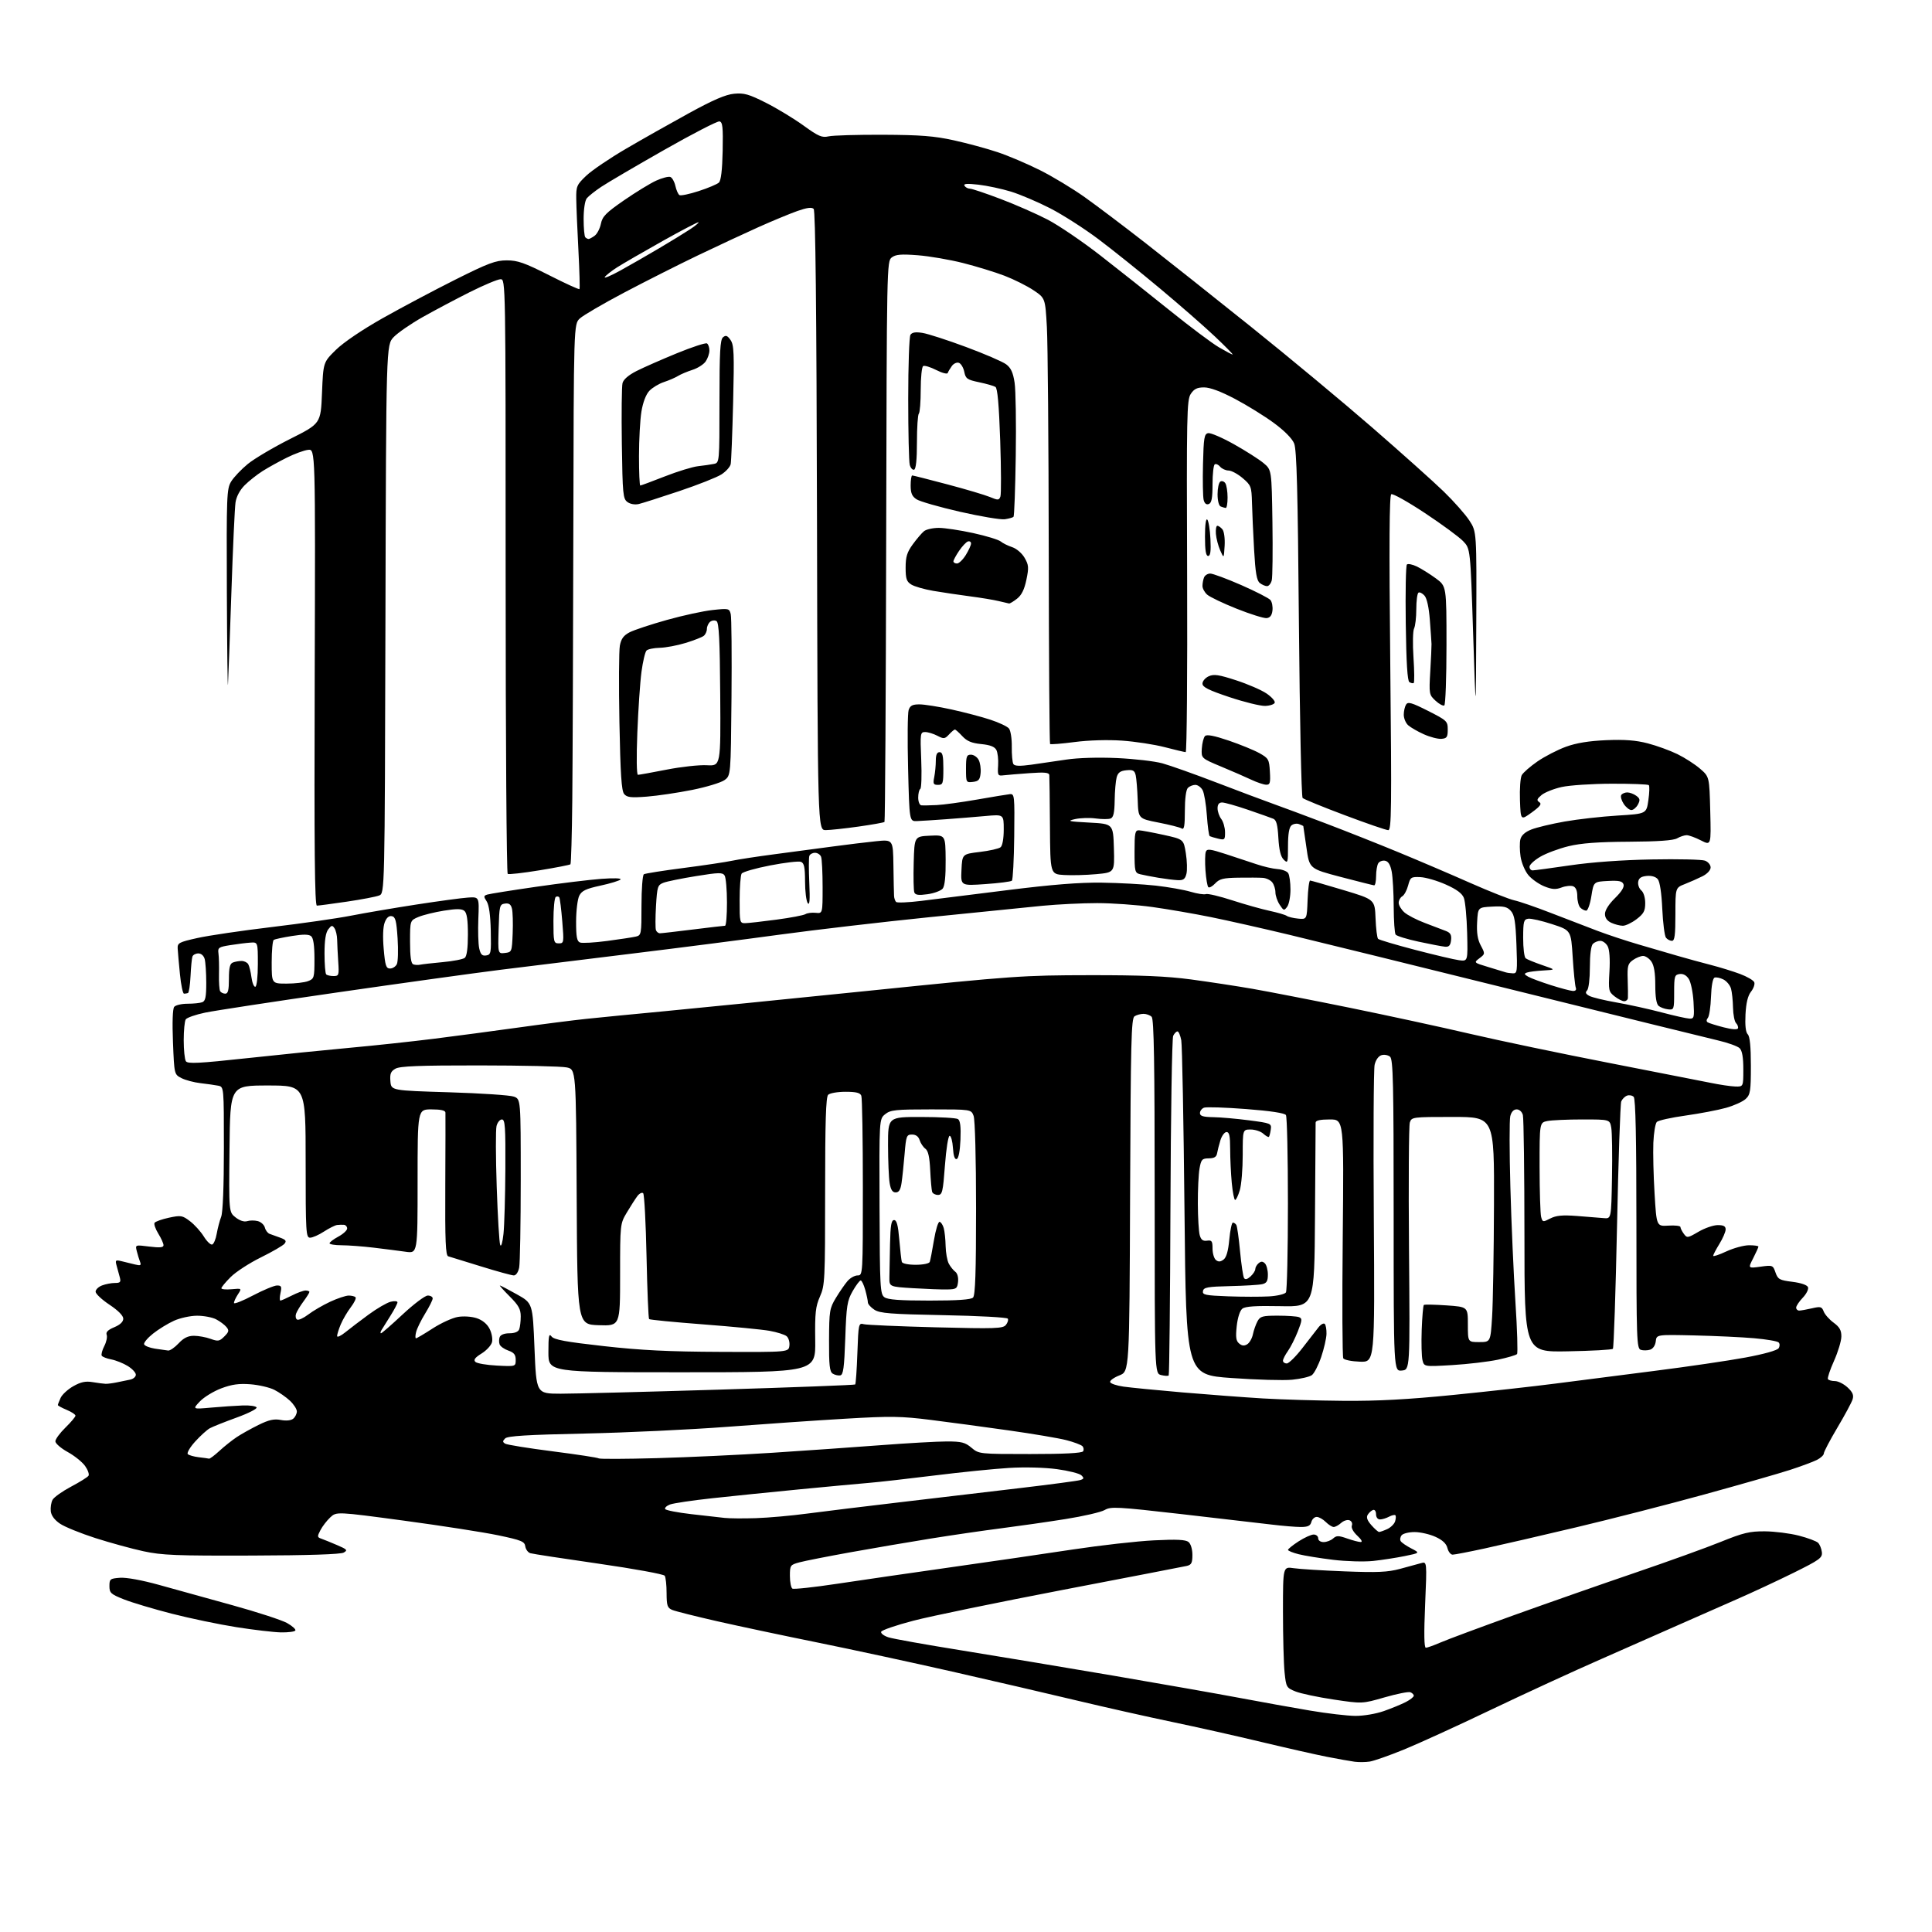 <?xml version="1.0" encoding="UTF-8" standalone="no"?>
<svg 
  version="1.1" 
  xmlns="http://www.w3.org/2000/svg" 
  xmlns:xlink="http://www.w3.org/1999/xlink" 
  xmlns:svg="http://www.w3.org/2000/svg"
  xmlns:rdf="http://www.w3.org/1999/02/22-rdf-syntax-ns#"
  xmlns:cc="http://creativecommons.org/ns#"
  xmlns:dc="http://purl.org/dc/elements/1.1/"
  viewBox="0 0 768 768"
  width="768"
  height="768"
>
<style>svg {background-color: white; }</style>"
<path stroke="none" fill="black" fill-rule="evenodd" d="M544.50,700.25C542.85,700.51 540.15,700.54 538.50,700.32C536.85,700.10 531.90,699.22 527.50,698.36C523.10,697.50 511.40,694.85 501.50,692.48C491.60,690.10 475.62,686.52 466.00,684.51C456.38,682.51 439.27,678.66 428.00,675.97C416.73,673.27 394.45,668.11 378.50,664.48C362.55,660.86 338.54,655.68 325.14,652.96C311.74,650.25 293.74,646.43 285.14,644.48C276.54,642.52 268.49,640.50 267.25,639.98C265.29,639.16 265.00,638.30 264.98,633.27C264.98,630.10 264.64,626.99 264.23,626.38C263.83,625.76 252.03,623.61 238.00,621.59C223.97,619.58 211.74,617.70 210.81,617.42C209.89,617.14 208.99,615.91 208.81,614.70C208.54,612.76 207.25,612.24 198.00,610.30C192.22,609.09 175.41,606.48 160.63,604.49C133.75,600.88 133.75,600.88 131.28,603.19C129.92,604.46 128.16,606.75 127.37,608.27C126.06,610.78 126.10,611.09 127.72,611.65C128.70,611.99 131.53,613.14 134.00,614.20C138.00,615.91 138.29,616.24 136.62,617.18C135.41,617.87 122.46,618.29 100.12,618.36C70.00,618.46 64.39,618.24 57.00,616.64C52.33,615.63 43.73,613.27 37.89,611.40C32.06,609.52 25.76,606.97 23.89,605.71C21.71,604.25 20.39,602.48 20.19,600.77C20.02,599.30 20.33,597.25 20.88,596.22C21.44,595.18 24.73,592.84 28.19,591.00C31.66,589.17 34.81,587.20 35.18,586.64C35.55,586.07 34.94,584.32 33.82,582.74C32.69,581.16 29.58,578.66 26.90,577.19C24.22,575.71 22.02,573.80 22.01,572.95C22.01,572.10 23.80,569.65 26.00,567.50C28.20,565.35 30.00,563.21 30.00,562.75C30.00,562.28 28.42,561.24 26.50,560.44C24.57,559.63 23.00,558.78 23.00,558.53C23.00,558.29 23.50,557.00 24.10,555.67C24.71,554.34 26.99,552.25 29.17,551.02C32.17,549.34 34.03,548.95 36.82,549.42C38.84,549.76 41.17,550.06 42.00,550.09C42.83,550.11 44.85,549.85 46.50,549.50C48.15,549.16 50.51,548.67 51.75,548.42C52.99,548.17 54.00,547.29 54.00,546.47C54.00,545.64 52.54,544.08 50.75,542.99C48.96,541.90 46.03,540.73 44.24,540.39C42.45,540.05 40.74,539.39 40.45,538.92C40.16,538.44 40.61,536.72 41.45,535.09C42.30,533.46 42.72,531.45 42.41,530.61C42.00,529.56 42.91,528.64 45.41,527.60C47.75,526.62 49.00,525.44 49.00,524.19C49.00,522.99 46.97,520.94 43.50,518.63C40.48,516.62 38.00,514.30 38.00,513.47C38.00,512.63 39.15,511.51 40.57,510.98C41.98,510.44 44.27,510.00 45.67,510.00C47.82,510.00 48.12,509.65 47.62,507.75C47.29,506.51 46.72,504.42 46.35,503.10C45.75,500.92 45.92,500.76 48.35,501.35C49.81,501.71 52.20,502.29 53.66,502.65C55.91,503.19 56.22,503.02 55.66,501.55C55.29,500.60 54.71,498.69 54.37,497.32C53.74,494.82 53.74,494.82 59.37,495.53C63.58,496.05 65.00,495.92 65.00,494.98C65.00,494.30 64.07,492.23 62.93,490.39C61.79,488.54 61.12,486.61 61.44,486.10C61.76,485.58 64.32,484.67 67.14,484.06C71.93,483.04 72.48,483.13 75.54,485.46C77.34,486.83 79.80,489.56 81.02,491.53C82.23,493.49 83.73,494.92 84.35,494.72C84.97,494.51 85.78,492.58 86.15,490.42C86.53,488.26 87.32,485.23 87.92,483.68C88.59,481.94 89.00,471.58 89.00,456.45C89.00,432.04 89.00,432.04 86.75,431.58C85.51,431.33 82.35,430.88 79.73,430.58C77.11,430.28 73.68,429.37 72.12,428.56C69.27,427.09 69.27,427.09 68.76,414.30C68.44,406.45 68.63,401.02 69.24,400.25C69.79,399.56 72.18,399.00 74.54,399.00C76.90,399.00 79.55,398.73 80.42,398.39C81.66,397.92 82.00,396.24 81.99,390.64C81.98,386.71 81.70,382.49 81.37,381.25C81.01,379.91 79.99,379.00 78.85,379.00C77.80,379.00 76.74,379.56 76.49,380.25C76.25,380.94 75.91,384.43 75.74,388.00C75.57,391.57 75.11,394.61 74.71,394.75C74.32,394.89 73.62,395.00 73.15,395.00C72.68,395.00 71.95,391.51 71.53,387.25C71.11,382.99 70.70,378.41 70.63,377.08C70.51,374.84 71.12,374.52 78.50,372.87C82.90,371.89 96.17,369.93 108.00,368.52C119.82,367.11 134.00,365.08 139.50,364.00C145.00,362.92 156.70,360.93 165.50,359.57C174.30,358.21 183.53,356.96 186.00,356.80C190.50,356.50 190.50,356.50 190.15,365.17C189.96,369.93 190.11,375.25 190.49,376.97C191.03,379.41 191.65,380.05 193.24,379.81C195.17,379.52 195.28,378.90 195.09,370.00C194.95,363.79 194.39,359.74 193.46,358.31C192.19,356.37 192.23,356.06 193.77,355.59C194.72,355.30 203.38,353.92 213.00,352.53C222.62,351.13 234.32,349.71 239.00,349.36C243.94,348.99 247.15,349.09 246.67,349.61C246.22,350.10 242.62,351.20 238.68,352.05C232.91,353.30 231.27,354.08 230.27,356.05C229.59,357.40 229.02,362.00 229.01,366.28C229.00,372.43 229.33,374.19 230.57,374.66C231.43,374.99 236.27,374.72 241.32,374.05C246.37,373.38 251.51,372.60 252.75,372.31C254.93,371.80 255.00,371.40 255.00,359.95C255.00,353.44 255.43,347.85 255.95,347.53C256.47,347.21 263.56,346.09 271.70,345.04C279.84,343.99 288.52,342.69 291.00,342.16C293.48,341.63 301.12,340.46 308.00,339.56C314.88,338.66 325.23,337.28 331.00,336.50C336.77,335.72 344.54,334.78 348.25,334.40C355.00,333.72 355.00,333.72 355.15,344.11C355.23,349.83 355.34,355.25 355.40,356.16C355.45,357.07 355.82,358.14 356.21,358.54C356.61,358.94 361.11,358.75 366.21,358.12C371.32,357.49 386.75,355.57 400.50,353.84C418.22,351.62 429.13,350.75 437.97,350.87C444.82,350.96 454.50,351.49 459.47,352.05C464.44,352.61 470.65,353.71 473.28,354.49C475.91,355.27 478.65,355.69 479.36,355.42C480.07,355.14 484.77,356.25 489.79,357.88C494.81,359.51 501.53,361.40 504.71,362.08C507.90,362.77 510.95,363.66 511.50,364.07C512.05,364.48 514.08,364.97 516.00,365.16C519.50,365.50 519.50,365.50 519.79,357.75C519.95,353.49 520.40,350.01 520.79,350.03C521.18,350.04 527.12,351.75 534.00,353.81C546.50,357.56 546.50,357.56 546.80,365.03C546.96,369.14 547.42,372.82 547.81,373.21C548.21,373.61 554.82,375.57 562.51,377.58C570.21,379.59 578.08,381.45 580.00,381.70C583.50,382.16 583.50,382.16 583.21,370.83C583.05,364.60 582.46,358.34 581.91,356.93C581.21,355.14 579.04,353.53 574.70,351.60C571.29,350.08 566.74,348.76 564.59,348.67C560.91,348.51 560.62,348.71 559.75,352.00C559.24,353.93 558.19,355.86 557.41,356.30C556.64,356.74 556.00,357.90 556.00,358.88C556.00,359.85 557.01,361.56 558.25,362.67C559.49,363.78 563.20,365.70 566.50,366.93C569.80,368.17 573.54,369.59 574.82,370.10C576.59,370.80 577.06,371.66 576.82,373.76C576.58,375.80 575.99,376.46 574.50,376.34C573.40,376.25 568.67,375.36 564.00,374.35C559.33,373.35 555.18,372.07 554.78,371.51C554.38,370.96 554.04,366.00 554.02,360.50C554.00,355.00 553.64,348.70 553.23,346.51C552.71,343.78 551.88,342.41 550.60,342.16C549.58,341.96 548.36,342.41 547.89,343.15C547.42,343.89 547.02,346.19 547.02,348.25C547.01,350.31 546.66,351.97 546.25,351.94C545.84,351.91 539.88,350.41 533.00,348.61C520.50,345.33 520.50,345.33 519.33,336.92C518.68,332.29 518.12,328.44 518.08,328.36C518.03,328.28 517.27,327.93 516.37,327.59C515.48,327.25 514.13,327.48 513.37,328.11C512.45,328.88 512.00,331.54 512.00,336.34C512.00,343.04 511.91,343.33 510.28,341.71C509.09,340.52 508.45,337.88 508.17,333.06C507.88,327.83 507.38,325.97 506.14,325.46C505.24,325.09 500.70,323.48 496.06,321.89C491.42,320.30 486.81,319.00 485.81,319.00C484.59,319.00 484.00,319.75 484.00,321.31C484.00,322.58 484.66,324.49 485.47,325.56C486.28,326.63 486.95,328.97 486.97,330.77C487.00,333.83 486.83,334.00 484.25,333.38C482.74,333.02 481.23,332.57 480.89,332.39C480.56,332.21 480.05,328.50 479.75,324.16C479.45,319.81 478.69,315.30 478.07,314.13C477.44,312.96 476.14,312.00 475.16,312.00C474.19,312.00 472.86,312.54 472.20,313.20C471.47,313.93 471.00,317.48 471.00,322.26C471.00,328.30 470.71,329.94 469.75,329.33C469.06,328.89 464.90,327.84 460.50,326.98C452.50,325.41 452.50,325.41 452.25,317.96C452.11,313.86 451.75,309.46 451.46,308.19C451.02,306.28 450.38,305.93 447.75,306.19C445.35,306.42 444.41,307.11 443.89,309.00C443.51,310.38 443.15,314.49 443.10,318.14C443.03,323.10 442.61,324.93 441.48,325.37C440.64,325.69 437.97,325.68 435.55,325.35C433.13,325.02 429.43,325.14 427.33,325.61C423.99,326.37 424.72,326.55 433.00,326.99C442.50,327.50 442.50,327.50 442.79,337.16C443.07,346.82 443.07,346.82 435.79,347.49C431.78,347.86 426.02,348.01 423.00,347.83C417.50,347.50 417.50,347.50 417.37,328.50C417.30,318.05 417.19,308.89 417.12,308.14C417.03,307.08 415.34,306.91 409.25,307.34C404.99,307.64 400.38,308.03 399.00,308.19C396.64,308.48 396.52,308.26 396.77,304.22C396.92,301.87 396.60,299.12 396.06,298.10C395.36,296.81 393.56,296.12 390.04,295.78C386.26,295.41 384.39,294.63 382.55,292.65C381.20,291.19 379.87,290.00 379.59,290.00C379.31,290.00 378.25,290.88 377.25,291.96C375.57,293.76 375.18,293.81 372.59,292.46C371.04,291.66 368.87,291.00 367.76,291.00C365.83,291.00 365.76,291.49 366.20,302.05C366.45,308.12 366.28,313.33 365.83,313.61C365.37,313.89 365.00,315.44 365.00,317.06C365.00,318.68 365.56,320.06 366.25,320.13C366.94,320.20 369.67,320.16 372.32,320.03C374.97,319.91 382.17,318.92 388.32,317.85C394.47,316.77 400.37,315.80 401.43,315.69C403.28,315.51 403.35,316.24 403.17,332.46C403.06,341.80 402.64,349.73 402.24,350.09C401.83,350.46 397.09,351.07 391.70,351.44C381.90,352.13 381.90,352.13 382.20,345.81C382.50,339.50 382.50,339.50 389.50,338.66C393.35,338.20 397.06,337.36 397.75,336.79C398.50,336.17 399.00,333.33 399.00,329.74C399.00,323.72 399.00,323.72 391.75,324.38C387.76,324.74 380.68,325.32 376.00,325.66C371.32,326.00 366.15,326.33 364.50,326.39C361.50,326.50 361.50,326.50 360.98,305.50C360.69,293.95 360.79,283.49 361.20,282.25C361.79,280.48 362.71,280.00 365.49,280.00C367.43,280.00 373.18,280.91 378.26,282.03C383.34,283.15 390.28,284.97 393.67,286.09C397.07,287.20 400.40,288.77 401.07,289.58C401.74,290.39 402.25,293.63 402.20,296.81C402.16,299.98 402.44,303.09 402.83,303.72C403.33,304.54 405.37,304.61 410.02,303.97C413.58,303.48 419.88,302.56 424.00,301.93C428.46,301.25 436.57,301.01 444.00,301.34C450.88,301.65 459.01,302.59 462.08,303.44C465.15,304.28 474.82,307.72 483.58,311.08C492.34,314.44 502.43,318.23 506.00,319.50C509.57,320.77 519.02,324.29 527.00,327.32C534.98,330.35 548.02,335.52 556.00,338.82C563.98,342.11 576.80,347.59 584.50,351.00C592.20,354.40 600.08,357.51 602.00,357.91C603.92,358.31 610.45,360.56 616.50,362.91C622.55,365.26 630.88,368.46 635.00,370.02C639.12,371.58 646.55,374.04 651.50,375.48C656.45,376.93 663.42,378.96 667.00,380.00C670.58,381.04 676.42,382.64 680.00,383.56C683.58,384.48 688.82,386.09 691.66,387.15C694.49,388.21 697.06,389.70 697.35,390.47C697.65,391.24 697.06,392.93 696.05,394.21C694.79,395.81 694.10,398.67 693.86,403.24C693.64,407.64 693.94,410.34 694.76,411.16C695.60,412.00 696.00,416.03 696.00,423.66C696.00,433.76 695.79,435.12 693.93,436.85C692.80,437.91 689.28,439.50 686.13,440.38C682.97,441.27 675.73,442.65 670.04,443.45C664.36,444.24 659.21,445.39 658.62,445.98C658.02,446.58 657.40,450.31 657.23,454.28C657.07,458.25 657.28,467.35 657.72,474.50C658.50,487.50 658.50,487.50 663.25,487.20C665.86,487.03 668.00,487.29 668.00,487.76C668.00,488.23 668.60,489.44 669.34,490.45C670.62,492.20 670.87,492.16 675.18,489.64C677.65,488.19 681.10,487.00 682.84,487.00C685.19,487.00 685.99,487.45 685.97,488.75C685.95,489.71 684.83,492.30 683.47,494.50C682.12,496.70 681.01,498.82 681.01,499.20C681.00,499.59 683.36,498.81 686.25,497.46C689.14,496.12 693.19,495.02 695.25,495.01C697.31,495.00 699.00,495.24 699.00,495.54C699.00,495.84 698.07,497.91 696.93,500.14C694.85,504.21 694.85,504.21 699.80,503.53C704.64,502.86 704.78,502.92 705.79,505.84C706.74,508.55 707.37,508.90 712.50,509.54C715.97,509.98 718.37,510.81 718.71,511.68C719.01,512.47 718.08,514.35 716.63,515.86C715.18,517.37 714.00,519.15 714.00,519.80C714.00,520.46 714.56,520.99 715.25,520.98C715.94,520.96 718.21,520.55 720.31,520.07C723.71,519.28 724.21,519.41 724.95,521.34C725.41,522.53 727.18,524.53 728.89,525.78C731.27,527.53 731.99,528.81 731.97,531.28C731.96,533.05 730.64,537.41 729.05,540.97C727.45,544.53 726.37,547.79 726.63,548.22C726.90,548.65 728.15,549.00 729.41,549.00C730.68,549.00 732.93,550.13 734.42,551.51C736.46,553.41 736.96,554.57 736.44,556.26C736.06,557.49 733.33,562.57 730.37,567.54C727.42,572.52 725.00,577.12 725.00,577.77C725.00,578.42 723.76,579.57 722.25,580.34C720.74,581.10 715.90,582.90 711.50,584.33C707.10,585.76 691.83,590.13 677.57,594.05C663.32,597.97 640.37,603.86 626.57,607.13C612.78,610.40 596.40,614.19 590.17,615.54C583.94,616.89 578.21,618.00 577.44,618.00C576.67,618.00 575.74,616.83 575.38,615.39C574.93,613.60 573.43,612.19 570.61,610.91C568.35,609.88 564.64,609.03 562.37,609.02C560.10,609.01 557.77,609.58 557.18,610.28C556.59,610.99 556.43,612.05 556.81,612.64C557.19,613.24 559.08,614.53 561.00,615.52C564.50,617.32 564.50,617.32 558.42,618.56C555.08,619.24 549.43,620.12 545.86,620.50C542.27,620.88 535.16,620.68 529.94,620.05C524.75,619.42 518.59,618.42 516.25,617.83C513.91,617.24 512.00,616.47 512.00,616.10C512.00,615.74 513.89,614.22 516.20,612.72C518.51,611.23 521.21,610.00 522.20,610.00C523.19,610.00 524.00,610.67 524.00,611.50C524.00,612.37 524.91,613.00 526.17,613.00C527.37,613.00 529.05,612.36 529.92,611.58C531.28,610.37 532.06,610.37 535.50,611.57C537.70,612.34 540.13,612.98 540.90,612.98C541.73,612.99 541.19,611.98 539.55,610.46C537.94,608.96 537.05,607.31 537.39,606.42C537.71,605.58 537.30,604.67 536.45,604.34C535.61,604.02 534.12,604.49 533.13,605.38C532.15,606.27 530.82,607.00 530.17,607.00C529.53,607.00 528.10,606.10 527.00,605.00C525.90,603.90 524.28,603.00 523.41,603.00C522.53,603.00 521.58,603.90 521.29,605.00C520.88,606.55 519.93,607.00 517.04,607.00C514.99,607.00 509.76,606.56 505.41,606.03C501.06,605.50 484.96,603.63 469.64,601.88C444.07,598.96 441.56,598.83 439.14,600.25C437.69,601.10 430.65,602.73 423.50,603.86C416.35,605.00 404.88,606.64 398.00,607.52C391.12,608.40 378.52,610.23 370.00,611.60C361.48,612.97 347.12,615.42 338.09,617.05C329.07,618.68 319.96,620.47 317.84,621.04C314.12,622.04 314.00,622.22 314.00,626.48C314.00,628.90 314.45,631.16 314.99,631.50C315.54,631.83 323.53,630.97 332.74,629.58C341.96,628.19 362.32,625.23 378.00,623.01C393.68,620.79 415.50,617.61 426.50,615.94C437.50,614.28 452.00,612.64 458.72,612.31C467.86,611.86 471.33,612.03 472.47,612.98C473.36,613.71 474.00,615.86 474.00,618.10C474.00,621.29 473.61,622.05 471.75,622.48C470.51,622.76 448.35,627.04 422.50,632.00C396.65,636.96 369.91,642.47 363.07,644.26C356.24,646.04 350.48,648.02 350.27,648.66C350.07,649.29 351.38,650.29 353.20,650.87C355.01,651.45 367.98,653.77 382.00,656.02C396.02,658.28 423.25,662.81 442.50,666.09C461.75,669.38 484.48,673.38 493.00,674.99C501.52,676.60 514.01,678.84 520.75,679.98C527.48,681.12 535.58,682.07 538.75,682.09C542.01,682.12 546.91,681.29 550.09,680.18C553.16,679.10 557.10,677.48 558.84,676.58C560.58,675.68 562.00,674.56 562.00,674.08C562.00,673.60 561.39,672.98 560.64,672.69C559.89,672.40 555.27,673.32 550.39,674.73C541.50,677.29 541.50,677.29 530.14,675.59C523.90,674.66 517.10,673.22 515.03,672.40C511.39,670.94 511.25,670.70 510.64,664.80C510.29,661.45 510.00,650.61 510.00,640.72C510.00,622.74 510.00,622.74 514.25,623.38C516.59,623.73 525.70,624.30 534.50,624.64C547.51,625.15 551.62,624.97 556.50,623.66C559.80,622.78 563.57,621.75 564.87,621.38C567.24,620.70 567.24,620.70 566.51,637.85C566.01,649.44 566.11,655.00 566.80,655.00C567.37,655.00 570.01,654.05 572.67,652.90C575.33,651.74 588.52,646.84 602.00,641.99C615.48,637.15 637.09,629.58 650.02,625.18C662.96,620.77 678.26,615.26 684.02,612.92C693.00,609.29 695.51,608.69 701.54,608.73C705.41,608.75 711.48,609.52 715.04,610.43C718.59,611.34 722.05,612.63 722.72,613.29C723.39,613.96 724.06,615.63 724.22,617.00C724.47,619.27 723.42,620.03 713.00,625.20C706.67,628.33 696.33,633.15 690.00,635.91C683.67,638.67 673.55,643.13 667.50,645.82C661.45,648.52 647.50,654.67 636.50,659.50C625.50,664.32 605.70,673.44 592.50,679.75C579.30,686.07 563.77,693.16 558.00,695.51C552.23,697.86 546.15,699.99 544.50,700.25zM111.69,648.90C108.84,648.84 100.89,647.91 94.03,646.83C87.18,645.75 75.60,643.34 68.30,641.47C61.01,639.60 52.45,637.04 49.27,635.78C44.04,633.70 43.50,633.21 43.50,630.49C43.50,627.69 43.77,627.48 47.72,627.19C50.26,627.01 56.44,628.14 63.22,630.02C69.43,631.75 82.56,635.39 92.42,638.11C102.27,640.83 112.04,644.02 114.13,645.19C116.21,646.36 117.69,647.70 117.40,648.16C117.12,648.62 114.55,648.95 111.69,648.90zM548.20,608.98C548.59,608.99 550.04,608.48 551.43,607.85C552.82,607.21 554.24,605.83 554.57,604.77C554.91,603.71 554.96,602.62 554.68,602.34C554.40,602.07 553.26,602.32 552.15,602.92C551.04,603.51 549.43,604.00 548.57,604.00C547.65,604.00 547.00,603.14 547.00,601.92C547.00,600.76 546.47,600.01 545.82,600.23C545.17,600.44 544.22,601.28 543.71,602.10C543.04,603.15 543.46,604.35 545.14,606.27C546.44,607.75 547.82,608.97 548.20,608.98zM300.50,603.49C305.45,603.33 314.68,602.51 321.00,601.66C327.32,600.82 344.20,598.76 358.50,597.08C372.80,595.40 394.18,592.87 406.00,591.47C417.82,590.07 428.34,588.67 429.36,588.36C430.93,587.88 431.01,587.58 429.86,586.46C429.11,585.73 424.75,584.63 420.16,584.01C415.28,583.35 407.38,583.14 401.16,583.52C395.30,583.87 381.95,585.22 371.50,586.52C361.05,587.82 349.35,589.14 345.50,589.46C341.65,589.78 329.27,590.93 318.00,592.02C306.73,593.11 291.04,594.71 283.15,595.57C275.25,596.43 267.69,597.55 266.34,598.06C264.98,598.58 264.13,599.40 264.43,599.88C264.73,600.37 269.37,601.27 274.74,601.89C280.11,602.50 286.07,603.18 288.00,603.39C289.93,603.61 295.55,603.65 300.50,603.49zM83.10,579.84C83.42,579.93 85.28,578.54 87.22,576.75C89.16,574.96 92.27,572.49 94.12,571.26C95.98,570.03 99.89,567.85 102.81,566.41C106.88,564.41 108.94,563.95 111.63,564.46C113.81,564.87 115.69,564.67 116.58,563.94C117.36,563.29 118.00,561.99 118.00,561.06C118.00,560.13 116.76,558.22 115.25,556.80C113.74,555.39 110.95,553.44 109.05,552.48C107.15,551.52 102.87,550.53 99.55,550.27C94.97,549.92 92.15,550.31 87.93,551.90C84.87,553.06 81.05,555.40 79.43,557.11C76.50,560.21 76.50,560.21 84.00,559.54C88.12,559.17 93.75,558.79 96.50,558.69C99.25,558.58 101.72,558.94 102.00,559.48C102.28,560.02 98.67,561.84 94.00,563.53C89.33,565.23 84.56,567.12 83.41,567.75C82.27,568.38 79.64,570.77 77.57,573.05C75.50,575.34 74.19,577.58 74.66,578.04C75.12,578.49 77.08,579.04 79.00,579.27C80.92,579.49 82.77,579.75 83.10,579.84zM261.00,579.64C273.38,579.30 294.07,578.34 307.00,577.50C319.93,576.66 339.27,575.31 350.00,574.49C360.73,573.67 372.59,573.00 376.36,573.00C382.21,573.00 383.65,573.36 386.18,575.50C389.14,577.99 389.25,578.00 409.52,578.00C423.10,578.00 430.11,577.64 430.55,576.91C430.92,576.31 430.79,575.39 430.26,574.86C429.72,574.32 426.86,573.25 423.89,572.48C420.93,571.71 410.62,569.97 401.00,568.61C391.38,567.24 377.43,565.37 370.02,564.44C358.12,562.95 354.13,562.89 336.02,563.96C324.73,564.62 303.57,566.08 289.00,567.19C274.43,568.30 248.91,569.50 232.30,569.86C209.66,570.34 201.77,570.82 200.81,571.79C199.75,572.85 199.75,573.23 200.81,573.88C201.52,574.32 210.07,575.70 219.80,576.94C229.54,578.19 237.72,579.44 238.00,579.73C238.28,580.02 248.62,579.98 261.00,579.64zM534.13,556.85C547.61,556.96 559.71,556.31 577.88,554.49C591.70,553.11 609.86,551.09 618.25,550.00C626.64,548.90 644.30,546.64 657.50,544.97C670.70,543.30 687.05,540.90 693.83,539.64C701.28,538.26 706.51,536.79 707.04,535.93C707.54,535.12 707.54,534.14 707.03,533.63C706.54,533.14 702.17,532.39 697.32,531.97C692.47,531.54 681.75,531.04 673.50,530.85C658.50,530.50 658.50,530.50 658.19,533.20C658.00,534.82 657.10,536.15 655.94,536.52C654.87,536.86 653.21,536.88 652.25,536.58C650.61,536.06 650.50,532.79 650.50,486.56C650.50,452.40 650.17,436.76 649.42,436.02C648.82,435.42 647.62,435.21 646.74,435.54C645.87,435.88 644.85,436.91 644.47,437.83C644.09,438.75 643.33,461.10 642.79,487.50C642.24,513.90 641.50,535.80 641.15,536.17C640.79,536.55 632.74,537.00 623.25,537.17C606.00,537.50 606.00,537.50 605.99,491.50C605.98,466.20 605.70,444.49 605.37,443.25C605.02,441.94 603.99,441.00 602.90,441.00C601.71,441.00 600.79,441.97 600.36,443.69C599.99,445.17 600.01,457.88 600.40,471.94C600.78,486.00 601.69,506.50 602.40,517.50C603.12,528.50 603.40,537.84 603.04,538.26C602.67,538.68 599.25,539.69 595.44,540.50C591.62,541.31 583.46,542.27 577.31,542.64C566.11,543.30 566.11,543.30 565.46,540.69C565.10,539.26 564.96,533.83 565.15,528.62C565.34,523.42 565.73,518.97 566.00,518.74C566.27,518.51 570.33,518.59 575.00,518.91C583.50,519.50 583.50,519.50 583.50,526.50C583.50,533.50 583.50,533.50 588.00,533.50C592.50,533.50 592.50,533.50 593.13,523.50C593.48,518.00 593.82,497.86 593.88,478.75C594.00,444.00 594.00,444.00 577.57,444.00C561.40,444.00 561.12,444.04 560.42,446.25C560.03,447.49 559.88,470.10 560.10,496.50C560.50,544.50 560.50,544.50 557.25,544.81C554.00,545.13 554.00,545.13 554.00,483.19C554.00,430.26 553.79,421.07 552.55,420.04C551.75,419.38 550.21,419.12 549.12,419.46C547.94,419.84 546.85,421.39 546.43,423.30C546.04,425.06 545.89,452.38 546.11,484.00C546.50,541.50 546.50,541.50 540.58,541.29C537.33,541.18 534.36,540.58 533.98,539.97C533.60,539.36 533.50,517.74 533.76,491.93C534.22,445.00 534.22,445.00 528.61,445.00C524.80,445.00 522.99,445.40 522.98,446.25C522.97,446.94 522.86,463.70 522.73,483.50C522.50,519.50 522.50,519.50 508.98,519.22C499.16,519.02 495.01,519.30 493.85,520.22C492.88,520.99 491.99,523.77 491.62,527.13C491.14,531.58 491.34,533.04 492.59,534.07C493.72,535.02 494.63,535.09 495.81,534.35C496.72,533.78 497.73,532.00 498.05,530.40C498.38,528.81 499.20,526.49 499.86,525.25C500.94,523.25 501.84,523.00 507.95,523.00C511.74,523.00 515.53,523.26 516.37,523.59C517.71,524.10 517.65,524.80 515.90,529.26C514.80,532.05 513.02,535.57 511.95,537.07C510.88,538.58 510.00,540.30 510.00,540.90C510.00,541.51 510.68,542.00 511.50,542.00C512.33,542.00 515.14,539.23 517.75,535.84C520.36,532.46 523.25,528.74 524.16,527.59C525.08,526.44 526.18,525.85 526.61,526.28C527.04,526.71 527.35,528.51 527.30,530.28C527.25,532.05 526.30,536.18 525.19,539.45C524.08,542.72 522.42,545.95 521.49,546.63C520.57,547.31 517.04,548.13 513.65,548.46C510.27,548.80 499.40,548.49 489.50,547.78C471.50,546.50 471.50,546.50 470.86,481.75C470.51,446.13 469.93,415.42 469.57,413.50C469.20,411.57 468.53,410.00 468.06,410.00C467.60,410.00 466.83,410.79 466.36,411.75C465.89,412.71 465.40,443.38 465.27,479.90C465.15,516.41 464.83,546.51 464.57,546.77C464.31,547.03 462.95,546.95 461.55,546.60C459.00,545.96 459.00,545.96 459.00,475.68C459.00,422.35 458.71,405.11 457.80,404.20C457.14,403.54 455.68,403.01 454.55,403.02C453.42,403.02 451.82,403.46 451.00,403.98C449.69,404.80 449.47,414.01 449.23,475.05C448.96,545.18 448.96,545.18 444.95,546.75C442.75,547.62 441.11,548.82 441.30,549.41C441.50,550.01 443.88,550.82 446.58,551.20C449.29,551.59 459.82,552.62 470.00,553.50C480.18,554.37 494.57,555.45 502.00,555.90C509.43,556.34 523.88,556.77 534.13,556.85zM222.85,554.02C228.16,554.02 256.57,553.30 286.00,552.40C315.43,551.50 339.70,550.58 339.95,550.35C340.19,550.13 340.59,544.52 340.82,537.89C341.24,526.18 341.31,525.85 343.38,526.39C344.54,526.70 357.43,527.25 372.00,527.63C395.66,528.23 398.65,528.13 399.84,526.70C400.57,525.81 400.92,524.68 400.61,524.18C400.30,523.68 388.82,523.06 375.09,522.80C353.94,522.39 349.74,522.06 347.57,520.63C346.15,519.71 345.00,518.40 344.99,517.73C344.99,517.05 344.52,514.81 343.95,512.75C343.37,510.69 342.56,509.00 342.14,509.00C341.71,509.00 340.28,510.91 338.94,513.25C336.77,517.06 336.46,519.01 336.01,531.99C335.59,543.82 335.22,546.53 334.00,546.74C333.18,546.88 331.82,546.56 331.00,546.03C329.79,545.25 329.51,542.64 329.56,532.70C329.61,521.11 329.78,520.06 332.29,515.92C333.76,513.49 335.83,510.49 336.89,509.25C337.95,508.01 339.76,507.00 340.91,507.00C342.99,507.00 343.00,506.83 343.00,472.08C343.00,452.88 342.73,436.45 342.39,435.58C341.94,434.40 340.36,434.00 336.09,434.00C332.96,434.00 329.86,434.54 329.20,435.20C328.31,436.09 328.00,445.99 328.00,473.57C328.00,508.88 327.90,510.98 325.95,515.38C324.20,519.35 323.92,521.86 324.06,532.76C324.23,545.50 324.23,545.50 271.12,545.50C218.00,545.50 218.00,545.50 218.00,537.56C218.00,530.99 218.22,529.90 219.25,531.27C220.22,532.55 224.86,533.41 240.00,535.10C254.86,536.77 265.92,537.31 286.50,537.39C313.50,537.50 313.50,537.50 313.80,534.91C313.97,533.49 313.47,531.80 312.69,531.16C311.91,530.51 308.85,529.55 305.89,529.02C302.92,528.49 291.06,527.34 279.52,526.46C267.97,525.58 258.30,524.64 258.03,524.36C257.75,524.08 257.29,512.90 257.01,499.51C256.73,486.12 256.13,474.79 255.67,474.33C255.21,473.88 254.16,474.40 253.34,475.50C252.52,476.60 250.65,479.52 249.17,482.00C246.51,486.48 246.50,486.58 246.50,506.79C246.50,527.07 246.50,527.07 238.00,526.79C229.50,526.50 229.50,526.50 229.24,475.79C228.98,425.09 228.98,425.09 225.24,424.31C223.18,423.88 207.55,423.53 190.50,423.52C166.69,423.50 158.97,423.80 157.19,424.82C155.33,425.88 154.95,426.83 155.19,429.82C155.50,433.50 155.50,433.50 178.55,434.20C191.23,434.59 202.82,435.36 204.30,435.93C207.00,436.95 207.00,436.95 207.00,468.85C207.00,486.40 206.72,502.16 206.38,503.88C206.01,505.71 205.13,507.00 204.25,507.00C203.43,507.00 197.52,505.38 191.13,503.39C184.73,501.40 178.91,499.61 178.18,499.40C177.13,499.09 176.90,493.43 177.01,471.26C177.08,455.99 177.11,442.94 177.07,442.25C177.02,441.41 175.20,441.00 171.50,441.00C166.00,441.00 166.00,441.00 166.00,469.64C166.00,498.27 166.00,498.27 161.25,497.59C158.64,497.22 152.90,496.49 148.50,495.96C144.10,495.44 138.36,495.01 135.75,495.01C133.14,495.00 131.00,494.65 131.00,494.23C131.00,493.80 132.57,492.61 134.50,491.57C136.43,490.53 138.00,489.08 138.00,488.34C138.00,487.60 137.44,486.95 136.75,486.88C136.06,486.82 134.82,486.85 134.00,486.95C133.18,487.06 130.82,488.24 128.77,489.57C126.72,490.91 124.25,492.00 123.27,492.00C121.62,492.00 121.50,490.03 121.50,461.75C121.50,431.50 121.50,431.50 106.50,431.50C91.50,431.50 91.50,431.50 91.23,456.66C90.97,481.83 90.97,481.83 93.64,483.93C95.29,485.23 97.05,485.80 98.23,485.43C99.28,485.09 101.18,485.08 102.45,485.40C103.72,485.72 105.00,486.88 105.29,487.98C105.57,489.09 106.42,490.20 107.16,490.47C107.89,490.73 109.79,491.41 111.36,491.99C113.63,492.82 113.98,493.32 113.08,494.41C112.45,495.16 108.21,497.62 103.66,499.86C99.12,502.10 93.73,505.60 91.70,507.64C89.66,509.67 88.00,511.68 88.00,512.10C88.00,512.52 89.83,512.70 92.08,512.49C96.15,512.12 96.15,512.12 94.58,514.52C93.71,515.85 93.00,517.38 93.00,517.94C93.00,518.50 96.40,517.16 100.55,514.97C104.70,512.79 109.01,511.00 110.13,511.00C111.86,511.00 112.06,511.43 111.50,514.00C111.14,515.65 111.12,517.00 111.46,517.00C111.80,517.00 113.84,516.10 116.00,515.00C118.16,513.90 120.61,513.00 121.46,513.00C122.31,513.00 123.00,513.26 123.00,513.57C123.00,513.88 121.94,515.57 120.65,517.32C119.35,519.07 118.02,521.27 117.69,522.22C117.36,523.16 117.54,524.21 118.09,524.55C118.64,524.89 120.63,523.99 122.53,522.55C124.42,521.10 128.34,518.82 131.23,517.47C134.13,516.12 137.44,515.02 138.58,515.01C139.73,515.00 140.96,515.30 141.33,515.66C141.69,516.03 140.84,517.83 139.44,519.66C138.04,521.50 136.25,524.56 135.45,526.47C134.65,528.38 134.00,530.46 134.00,531.10C134.00,531.73 135.46,531.07 137.25,529.62C139.04,528.17 143.21,525.00 146.52,522.57C149.83,520.14 153.77,517.85 155.27,517.47C156.77,517.09 158.00,517.19 158.00,517.70C158.00,518.20 156.74,520.61 155.20,523.05C153.66,525.50 152.05,528.06 151.64,528.75C151.22,529.44 151.14,530.00 151.46,530.00C151.78,530.00 155.65,526.62 160.06,522.50C164.48,518.38 168.97,515.00 170.04,515.00C171.12,515.00 172.00,515.51 172.00,516.14C172.00,516.77 170.66,519.45 169.03,522.11C167.39,524.77 165.77,528.08 165.42,529.47C165.07,530.86 165.04,532.00 165.36,532.00C165.67,532.00 168.66,530.24 171.99,528.08C175.32,525.93 179.83,523.87 182.01,523.50C184.26,523.12 187.48,523.33 189.50,524.00C191.74,524.74 193.61,526.27 194.60,528.19C195.46,529.85 195.90,532.25 195.58,533.53C195.26,534.80 193.39,536.83 191.43,538.04C188.82,539.66 188.15,540.55 188.96,541.36C189.57,541.97 193.42,542.63 197.53,542.84C205.00,543.22 205.00,543.22 205.00,540.56C205.00,538.52 204.32,537.66 202.08,536.88C200.47,536.32 198.91,535.22 198.61,534.43C198.31,533.64 198.32,532.33 198.64,531.50C198.99,530.59 200.50,530.00 202.50,530.00C204.57,530.00 206.01,529.42 206.39,528.42C206.73,527.55 207.00,525.24 207.00,523.29C207.00,520.43 206.15,518.89 202.63,515.37C200.23,512.97 198.47,511.00 198.72,511.00C198.97,511.00 202.00,512.58 205.46,514.52C211.75,518.03 211.75,518.03 212.47,536.02C213.20,554.00 213.20,554.00 222.85,554.02zM66.85,536.86C67.59,536.94 69.46,535.65 71.00,534.00C73.01,531.85 74.73,531.00 77.08,531.00C78.88,531.00 81.86,531.54 83.69,532.21C86.68,533.29 87.26,533.19 89.18,531.26C91.02,529.42 91.14,528.87 89.99,527.49C89.25,526.60 87.40,525.22 85.87,524.43C84.35,523.65 80.94,523.01 78.30,523.02C75.66,523.03 71.54,523.93 69.15,525.02C66.75,526.10 63.02,528.40 60.85,530.12C58.69,531.83 57.08,533.75 57.28,534.37C57.49,534.99 59.42,535.77 61.58,536.11C63.74,536.44 66.11,536.78 66.85,536.86zM369.49,517.00C380.69,517.00 385.97,516.63 386.80,515.80C387.69,514.91 388.00,505.66 388.00,480.37C388.00,460.54 387.59,445.05 387.02,443.57C386.05,441.00 386.05,441.00 370.14,441.00C355.94,441.00 353.97,441.21 351.86,442.92C349.50,444.83 349.50,444.83 349.63,479.59C349.74,511.93 349.88,514.44 351.57,515.67C352.90,516.65 357.68,517.00 369.49,517.00zM504.44,515.34C507.74,515.15 510.74,514.43 511.18,513.75C511.61,513.06 511.97,497.20 511.97,478.50C511.97,459.80 511.62,443.94 511.18,443.26C510.68,442.46 505.07,441.61 495.32,440.86C487.02,440.22 479.51,439.98 478.62,440.32C477.73,440.66 477.00,441.63 477.00,442.47C477.00,443.64 478.24,444.02 482.25,444.09C485.14,444.13 491.55,444.70 496.50,445.34C505.26,446.49 505.49,446.58 505.15,449.01C504.96,450.38 504.63,451.68 504.41,451.91C504.19,452.14 503.19,451.57 502.18,450.66C501.17,449.75 498.92,449.00 497.17,449.00C494.00,449.00 494.00,449.00 494.00,459.13C494.00,464.71 493.48,471.01 492.84,473.13C492.20,475.26 491.37,477.00 490.99,477.00C490.60,477.00 490.00,473.96 489.65,470.25C489.30,466.54 489.01,460.46 489.01,456.75C489.00,451.58 488.67,450.00 487.58,450.00C486.80,450.00 485.70,451.46 485.14,453.25C484.59,455.04 483.99,457.38 483.81,458.46C483.57,459.89 482.68,460.44 480.51,460.46C477.84,460.50 477.47,460.90 476.83,464.50C476.44,466.70 476.13,473.00 476.16,478.50C476.18,484.00 476.52,489.62 476.91,491.00C477.43,492.85 478.18,493.42 479.81,493.19C481.70,492.92 482.00,493.34 482.00,496.31C482.00,498.21 482.60,500.25 483.33,500.86C484.31,501.67 485.11,501.64 486.35,500.73C487.50,499.89 488.23,497.37 488.66,492.75C489.01,489.04 489.65,486.00 490.09,486.00C490.52,486.00 491.14,486.42 491.46,486.94C491.78,487.45 492.45,492.16 492.94,497.40C493.44,502.65 494.15,507.43 494.52,508.03C494.98,508.78 495.81,508.57 497.10,507.41C498.14,506.46 499.00,505.14 499.00,504.47C499.00,503.80 499.60,502.75 500.32,502.15C501.29,501.34 501.96,501.36 502.82,502.22C503.47,502.87 504.00,504.88 504.00,506.68C504.00,509.26 503.52,510.07 501.75,510.48C500.51,510.77 494.78,511.12 489.01,511.25C480.02,511.46 478.48,511.74 478.20,513.21C477.91,514.72 479.09,514.97 488.18,515.31C493.86,515.52 501.17,515.53 504.44,515.34zM376.50,512.58C374.30,512.63 368.23,512.40 363.00,512.08C353.50,511.50 353.50,511.50 353.55,507.75C353.58,505.69 353.69,499.73 353.80,494.50C353.96,487.07 354.31,485.00 355.41,485.00C356.46,485.00 357.00,487.04 357.48,492.75C357.84,497.01 358.30,501.01 358.49,501.63C358.70,502.29 361.03,502.77 364.00,502.77C366.92,502.77 369.34,502.28 369.59,501.63C369.82,501.01 370.58,497.12 371.26,493.00C371.94,488.88 372.95,485.59 373.50,485.69C374.05,485.80 374.79,486.92 375.15,488.19C375.51,489.46 375.85,492.67 375.90,495.32C375.96,497.96 376.52,501.11 377.16,502.32C377.80,503.52 378.97,504.97 379.75,505.55C380.59,506.17 381.03,507.81 380.84,509.55C380.53,512.25 380.16,512.51 376.50,512.58zM200.14,490.50C200.49,487.20 200.83,475.61 200.89,464.75C200.98,447.93 200.78,445.00 199.52,445.00C198.70,445.00 197.74,446.18 197.38,447.61C197.02,449.05 197.05,459.92 197.45,471.76C197.85,483.60 198.47,494.02 198.84,494.90C199.22,495.82 199.77,493.94 200.14,490.50zM616.25,484.37C618.57,483.17 621.07,482.93 626.89,483.37C631.08,483.68 635.85,484.06 637.50,484.22C640.50,484.50 640.50,484.50 640.79,468.00C640.96,458.93 640.82,450.04 640.50,448.25C639.91,445.00 639.91,445.00 629.08,445.00C623.12,445.00 616.84,445.28 615.12,445.62C612.00,446.25 612.00,446.25 612.01,463.88C612.02,473.57 612.30,482.50 612.62,483.72C613.19,485.85 613.33,485.88 616.25,484.37zM372.85,475.00C371.80,475.00 370.75,474.44 370.53,473.75C370.31,473.06 369.97,469.19 369.77,465.14C369.52,459.93 368.97,457.45 367.86,456.64C367.00,456.01 365.97,454.48 365.58,453.25C365.11,451.77 364.07,451.00 362.55,451.00C360.38,451.00 360.19,451.50 359.59,458.75C359.23,463.01 358.69,468.19 358.38,470.25C357.98,472.97 357.34,474.00 356.04,474.00C354.76,474.00 354.09,472.95 353.64,470.25C353.30,468.19 353.02,461.44 353.01,455.25C353.00,444.00 353.00,444.00 366.25,444.02C373.54,444.02 380.08,444.40 380.80,444.85C381.71,445.44 382.01,447.82 381.80,453.01C381.61,457.56 381.05,460.49 380.31,460.73C379.52,460.99 379.01,459.49 378.81,456.31C378.64,453.67 378.05,451.50 377.50,451.50C376.94,451.50 376.12,456.67 375.63,463.25C374.84,473.84 374.56,475.00 372.85,475.00zM689.75,431.90C693.00,432.00 693.00,432.00 693.00,425.07C693.00,420.35 692.54,417.68 691.55,416.69C690.75,415.89 686.81,414.48 682.80,413.55C678.78,412.61 643.10,403.82 603.50,394.00C563.90,384.18 522.95,374.09 512.50,371.59C502.05,369.08 488.06,365.93 481.42,364.58C474.78,363.23 464.30,361.42 458.14,360.56C451.97,359.70 442.07,359.00 436.14,359.00C430.20,359.00 420.43,359.48 414.42,360.06C408.42,360.64 388.20,362.68 369.50,364.59C350.80,366.49 324.02,369.62 310.00,371.53C295.98,373.45 269.65,376.83 251.50,379.04C233.35,381.25 209.72,384.16 199.00,385.50C188.28,386.85 159.03,390.90 134.00,394.52C108.97,398.13 85.38,401.74 81.57,402.53C77.76,403.32 74.28,404.54 73.83,405.23C73.39,405.93 73.03,409.65 73.03,413.50C73.03,417.35 73.41,421.10 73.88,421.84C74.59,422.95 78.84,422.74 98.62,420.60C111.75,419.18 130.15,417.32 139.50,416.47C148.85,415.62 163.70,414.02 172.50,412.92C181.30,411.82 196.38,409.81 206.00,408.47C215.62,407.12 227.78,405.57 233.00,405.02C238.22,404.47 252.18,403.10 264.00,401.99C275.82,400.87 312.50,397.20 345.50,393.83C403.00,387.94 406.65,387.69 433.00,387.65C453.66,387.62 463.73,388.05 473.50,389.35C480.65,390.31 491.68,391.99 498.00,393.09C504.32,394.20 521.65,397.57 536.50,400.59C551.35,403.62 572.95,408.29 584.50,410.99C596.05,413.68 620.80,418.86 639.50,422.50C658.20,426.14 676.42,429.72 680.00,430.45C683.58,431.19 687.96,431.84 689.75,431.90zM690.86,408.79C691.06,408.26 690.72,407.32 690.11,406.71C689.50,406.10 688.96,403.33 688.90,400.55C688.85,397.77 688.49,394.38 688.11,393.01C687.73,391.64 686.36,389.99 685.06,389.34C683.77,388.70 682.19,388.37 681.56,388.62C680.86,388.88 680.30,391.94 680.15,396.23C680.02,400.18 679.46,403.95 678.90,404.62C678.29,405.36 678.26,406.04 678.85,406.40C679.36,406.72 682.20,407.61 685.14,408.37C688.42,409.22 690.64,409.38 690.86,408.79zM671.55,404.91C673.45,404.99 673.57,404.54 673.20,398.25C672.98,394.54 672.14,390.46 671.34,389.19C670.39,387.69 669.11,386.99 667.69,387.19C665.68,387.47 665.50,388.06 665.50,394.50C665.50,401.31 665.43,401.49 663.08,401.23C661.75,401.08 660.06,400.47 659.33,399.86C658.45,399.13 658.00,396.33 658.00,391.60C658.00,386.74 657.50,383.73 656.44,382.22C655.59,381.00 654.11,380.00 653.17,380.00C652.22,380.00 650.41,380.73 649.14,381.62C647.11,383.04 646.85,383.97 647.03,389.37C647.14,392.74 647.18,396.06 647.12,396.75C647.05,397.44 646.39,398.00 645.63,398.00C644.88,398.00 643.16,397.12 641.80,396.05C639.46,394.21 639.35,393.68 639.78,386.21C640.07,381.28 639.80,377.50 639.08,376.16C638.45,374.97 637.14,374.00 636.16,374.00C635.19,374.00 633.86,374.54 633.20,375.20C632.46,375.94 632.00,379.53 632.00,384.50C632.00,389.09 631.52,393.08 630.89,393.71C630.08,394.52 630.33,395.10 631.80,395.89C632.90,396.48 637.79,397.66 642.65,398.51C647.52,399.36 655.55,401.13 660.50,402.44C665.45,403.75 670.42,404.86 671.55,404.91zM89.56,395.00C90.65,395.00 91.00,393.57 91.00,389.11C91.00,384.66 91.39,383.07 92.58,382.61C93.45,382.27 95.00,382.00 96.02,382.00C97.05,382.00 98.23,382.56 98.66,383.25C99.08,383.94 99.67,386.30 99.96,388.50C100.26,390.70 100.95,392.39 101.50,392.25C102.07,392.11 102.50,388.25 102.50,383.25C102.50,374.50 102.50,374.50 99.50,374.71C97.85,374.82 94.25,375.27 91.50,375.71C86.91,376.44 86.53,376.70 86.84,379.00C87.03,380.38 87.13,384.10 87.05,387.28C86.98,390.46 87.19,393.50 87.52,394.03C87.85,394.56 88.77,395.00 89.56,395.00zM625.22,393.92C626.31,393.97 626.74,393.48 626.39,392.57C626.09,391.78 625.54,386.34 625.17,380.47C624.50,369.81 624.50,369.81 617.00,367.37C612.88,366.02 608.61,365.05 607.50,365.21C605.71,365.47 605.50,366.26 605.48,372.82C605.47,376.85 605.92,380.50 606.48,380.94C607.04,381.38 609.98,382.58 613.00,383.62C618.50,385.50 618.50,385.50 613.50,385.78C610.75,385.93 607.83,386.30 607.00,386.60C605.78,387.03 605.88,387.35 607.50,388.26C608.60,388.88 612.65,390.38 616.50,391.61C620.35,392.83 624.27,393.87 625.22,393.92zM113.93,391.00C117.20,391.00 121.02,390.56 122.43,390.02C124.89,389.09 125.00,388.71 125.00,381.15C125.00,375.82 124.57,372.89 123.68,372.15C122.74,371.37 120.53,371.35 116.00,372.08C112.51,372.64 109.28,373.33 108.82,373.61C108.37,373.89 108.00,377.92 108.00,382.56C108.00,391.00 108.00,391.00 113.93,391.00zM132.59,388.00C134.70,388.00 134.81,387.66 134.45,382.25C134.24,379.09 134.05,375.15 134.02,373.50C133.99,371.85 133.52,369.82 132.97,369.00C132.10,367.70 131.76,367.76 130.48,369.44C129.47,370.76 129.00,373.82 129.00,379.02C129.00,383.23 129.30,386.97 129.67,387.33C130.03,387.70 131.35,388.00 132.59,388.00zM601.38,386.92C603.13,386.99 603.22,386.26 602.81,375.54C602.46,366.31 602.02,363.68 600.57,362.08C599.10,360.45 597.73,360.14 593.13,360.39C587.50,360.69 587.50,360.69 587.18,366.59C586.95,370.83 587.36,373.44 588.63,375.84C590.39,379.14 590.38,379.20 588.10,380.92C585.80,382.66 585.80,382.66 591.65,384.42C594.87,385.38 597.95,386.32 598.50,386.51C599.05,386.69 600.34,386.88 601.38,386.92zM155.07,385.00C156.09,385.00 157.30,384.21 157.76,383.25C158.22,382.29 158.35,377.68 158.05,373.01C157.59,365.98 157.20,364.46 155.75,364.19C154.59,363.97 153.64,364.80 152.93,366.68C152.25,368.43 152.10,372.43 152.53,377.25C153.11,383.90 153.47,385.00 155.07,385.00zM167.00,383.48C167.82,383.30 171.88,382.84 176.00,382.46C180.12,382.09 184.06,381.32 184.75,380.77C185.57,380.11 186.00,376.90 186.00,371.50C186.00,365.66 185.59,362.91 184.60,362.09C183.57,361.22 181.49,361.20 176.48,362.00C172.78,362.59 168.23,363.71 166.37,364.49C163.00,365.90 163.00,365.90 163.00,374.37C163.00,380.21 163.39,382.99 164.25,383.33C164.94,383.60 166.18,383.67 167.00,383.48zM200.71,378.82C203.45,378.51 203.50,378.38 203.80,371.01C203.96,366.89 203.83,362.48 203.51,361.20C203.09,359.49 202.34,358.95 200.71,359.19C198.62,359.48 198.48,360.05 198.21,369.32C197.93,379.14 197.93,379.14 200.71,378.82zM222.12,375.00C224.17,375.00 224.21,374.72 223.51,366.25C223.12,361.44 222.58,357.16 222.33,356.73C222.07,356.31 221.44,356.23 220.93,356.54C220.42,356.86 220.00,361.14 220.00,366.06C220.00,374.50 220.12,375.00 222.12,375.00zM664.62,374.00C663.86,374.00 662.80,373.44 662.25,372.75C661.70,372.06 661.04,366.90 660.78,361.29C660.49,354.94 659.81,350.47 658.99,349.49C658.18,348.51 656.49,348.01 654.59,348.20C652.34,348.42 651.42,349.07 651.20,350.59C651.04,351.74 651.60,353.25 652.45,353.96C653.35,354.70 654.00,356.83 654.00,359.00C654.00,362.11 653.40,363.22 650.57,365.38C648.68,366.82 646.22,368.00 645.11,368.00C644.00,368.00 641.95,367.48 640.55,366.84C638.86,366.07 638.00,364.88 638.00,363.30C638.00,361.85 639.55,359.40 641.99,357.01C644.61,354.44 645.77,352.56 645.36,351.50C644.88,350.25 643.54,349.97 639.13,350.20C633.50,350.50 633.50,350.50 632.59,356.25C632.09,359.41 631.16,362.00 630.54,362.00C629.91,362.00 628.86,361.46 628.20,360.80C627.54,360.14 627.00,358.10 627.00,356.27C627.00,354.10 626.43,352.72 625.35,352.31C624.45,351.96 622.38,352.17 620.75,352.79C618.42,353.67 616.98,353.58 613.89,352.34C611.75,351.48 608.90,349.48 607.56,347.89C606.21,346.28 604.82,342.99 604.45,340.51C604.08,338.04 604.05,334.95 604.38,333.63C604.77,332.05 606.27,330.71 608.74,329.74C610.81,328.92 616.77,327.49 622.00,326.57C627.23,325.65 636.67,324.58 642.99,324.20C654.48,323.50 654.48,323.50 655.25,318.10C655.68,315.13 655.76,312.43 655.43,312.10C655.10,311.77 648.46,311.52 640.67,311.54C632.87,311.56 623.93,312.15 620.78,312.85C617.64,313.55 614.04,314.99 612.78,316.04C610.93,317.60 610.76,318.13 611.89,318.87C612.96,319.58 612.27,320.51 608.89,322.97C604.50,326.15 604.50,326.15 604.21,318.09C604.05,313.65 604.37,309.18 604.91,308.16C605.46,307.14 608.29,304.67 611.20,302.66C614.12,300.66 619.20,298.04 622.50,296.84C626.63,295.34 631.62,294.53 638.50,294.23C645.82,293.92 650.24,294.26 655.00,295.49C658.58,296.42 663.88,298.35 666.80,299.78C669.71,301.20 673.76,303.81 675.80,305.57C679.50,308.77 679.50,308.77 679.85,322.46C680.20,336.14 680.20,336.14 676.14,334.07C673.91,332.93 671.36,332.00 670.47,332.00C669.59,332.00 667.89,332.56 666.68,333.25C665.19,334.10 659.11,334.53 647.50,334.60C635.23,334.67 628.56,335.16 623.52,336.38C619.68,337.32 614.62,339.20 612.27,340.58C609.92,341.96 608.00,343.74 608.00,344.54C608.00,345.34 608.56,346.00 609.25,345.99C609.94,345.99 616.63,345.09 624.12,343.99C632.69,342.73 644.76,341.86 656.62,341.64C667.01,341.44 676.51,341.66 677.75,342.12C678.99,342.58 680.00,343.79 680.00,344.82C680.00,345.92 678.67,347.36 676.75,348.33C674.96,349.23 671.81,350.62 669.75,351.43C666.00,352.90 666.00,352.90 666.00,363.45C666.00,371.74 665.71,374.00 664.62,374.00zM262.36,370.99C262.99,370.99 268.88,370.31 275.46,369.49C282.04,368.67 287.78,368.00 288.21,368.00C288.65,368.00 288.99,363.84 288.98,358.75C288.98,353.66 288.55,348.84 288.05,348.04C287.24,346.77 285.80,346.79 276.72,348.26C271.00,349.18 265.18,350.36 263.79,350.89C261.43,351.79 261.23,352.40 260.77,360.17C260.50,364.75 260.49,369.06 260.75,369.75C261.00,370.44 261.73,371.00 262.36,370.99zM296.25,366.97C297.49,366.95 303.08,366.32 308.67,365.57C314.27,364.83 319.44,363.84 320.17,363.39C320.90,362.94 322.74,362.70 324.25,362.86C327.00,363.15 327.00,363.15 327.00,352.66C327.00,346.89 326.73,341.45 326.39,340.58C326.06,339.71 324.97,339.00 323.98,339.00C322.98,339.00 321.97,339.56 321.72,340.25C321.48,340.94 321.47,345.77 321.71,351.00C322.02,357.83 321.84,360.08 321.08,359.00C320.50,358.18 320.02,354.29 320.02,350.36C320.00,344.71 319.66,343.08 318.38,342.59C317.49,342.25 312.00,342.89 306.17,344.02C300.35,345.14 295.23,346.61 294.81,347.28C294.38,347.95 294.02,352.66 294.02,357.75C294.00,366.69 294.08,367.00 296.25,366.97zM511.69,360.42C510.45,362.11 510.27,362.06 508.69,359.64C507.76,358.23 507.00,356.02 507.00,354.73C507.00,353.44 506.44,351.65 505.75,350.76C505.06,349.87 503.38,349.06 502.00,348.96C500.62,348.86 496.26,348.83 492.29,348.89C486.26,348.98 484.75,349.36 483.05,351.18C481.93,352.37 480.71,353.04 480.32,352.66C479.94,352.27 479.43,349.28 479.19,346.01C478.96,342.74 479.02,339.40 479.33,338.59C479.81,337.34 480.99,337.47 487.20,339.49C491.21,340.79 496.75,342.62 499.50,343.55C502.25,344.49 506.01,345.35 507.85,345.48C509.69,345.60 511.60,346.33 512.08,347.10C512.57,347.87 512.98,350.78 512.98,353.56C512.99,356.34 512.41,359.43 511.69,360.42zM125.97,360.00C125.10,360.00 124.88,337.51 125.10,269.25C125.38,178.50 125.38,178.50 122.50,178.82C120.91,178.99 117.11,180.38 114.06,181.90C111.00,183.41 106.67,185.81 104.42,187.23C102.18,188.65 98.96,191.19 97.26,192.89C95.34,194.82 93.97,197.39 93.62,199.74C93.31,201.81 92.57,217.90 91.98,235.50C91.38,253.10 90.78,269.52 90.63,272.00C90.48,274.48 90.28,258.05 90.18,235.50C90.02,196.91 90.12,194.32 91.89,191.41C92.93,189.71 95.90,186.58 98.49,184.45C101.08,182.33 108.67,177.84 115.35,174.48C127.50,168.38 127.50,168.38 128.00,156.20C128.50,144.02 128.50,144.02 133.50,139.10C136.51,136.14 143.88,131.14 152.00,126.55C159.43,122.36 172.43,115.45 180.90,111.21C194.14,104.58 197.02,103.50 201.46,103.50C205.78,103.50 208.53,104.47 218.31,109.42C224.73,112.68 230.15,115.16 230.35,114.92C230.55,114.69 230.36,107.75 229.93,99.50C229.49,91.25 229.11,82.07 229.07,79.10C229.00,74.05 229.27,73.44 233.03,69.86C235.24,67.75 242.33,62.94 248.78,59.17C255.22,55.40 266.51,49.03 273.85,45.00C283.54,39.69 288.47,37.57 291.85,37.26C295.78,36.89 297.73,37.45 304.50,40.87C308.90,43.09 315.60,47.16 319.40,49.90C325.35,54.21 326.72,54.80 329.40,54.20C331.10,53.81 340.82,53.53 351.00,53.57C365.97,53.64 371.35,54.06 379.18,55.78C384.51,56.95 392.34,59.07 396.59,60.50C400.84,61.92 408.41,65.14 413.41,67.65C418.41,70.15 426.39,74.97 431.15,78.35C435.91,81.73 446.71,89.88 455.15,96.46C463.59,103.04 482.65,118.16 497.50,130.07C512.35,141.98 533.95,159.94 545.50,169.97C557.05,180.01 569.82,191.43 573.87,195.36C577.92,199.29 582.53,204.50 584.12,206.95C587.00,211.39 587.00,211.39 586.84,248.45C586.69,285.50 586.69,285.50 585.59,251.81C584.50,218.13 584.50,218.13 581.61,215.11C580.01,213.45 573.18,208.42 566.42,203.95C559.66,199.47 553.64,196.10 553.05,196.47C552.28,196.95 552.16,216.39 552.65,263.57C553.24,321.78 553.14,330.00 551.85,330.00C551.04,330.00 543.24,327.32 534.53,324.04C525.82,320.77 518.29,317.69 517.81,317.21C517.32,316.72 516.67,285.54 516.34,247.91C515.89,194.95 515.46,178.78 514.45,176.30C513.64,174.31 510.56,171.20 506.35,168.11C502.62,165.37 495.67,161.07 490.91,158.56C485.27,155.59 481.00,154.00 478.65,154.00C475.87,154.00 474.66,154.60 473.34,156.60C471.77,158.99 471.66,164.69 471.90,229.10C472.04,267.54 471.78,298.99 471.33,298.98C470.87,298.97 467.12,298.09 463.00,297.01C458.88,295.94 451.23,294.77 446.00,294.41C440.29,294.02 432.78,294.24 427.18,294.97C422.05,295.64 417.66,295.99 417.42,295.75C417.17,295.51 416.94,260.70 416.89,218.41C416.84,176.11 416.51,136.32 416.15,130.00C415.50,118.50 415.50,118.50 410.79,115.35C408.20,113.62 403.02,111.04 399.27,109.60C395.53,108.17 388.14,105.90 382.85,104.56C377.56,103.22 369.46,101.83 364.86,101.47C358.21,100.96 356.09,101.13 354.50,102.33C352.52,103.82 352.50,105.14 352.27,215.06C352.15,276.24 351.84,326.49 351.60,326.73C351.36,326.98 346.73,327.80 341.33,328.57C335.92,329.33 330.04,329.97 328.27,329.98C325.03,330.00 325.03,330.00 324.77,207.05C324.58,122.03 324.17,83.77 323.44,83.04C322.69,82.29 320.77,82.54 316.94,83.89C313.95,84.95 307.00,87.83 301.50,90.29C296.00,92.76 285.20,97.79 277.50,101.48C269.80,105.17 256.63,111.82 248.23,116.25C239.83,120.68 231.86,125.33 230.51,126.58C228.07,128.84 228.07,128.84 227.91,211.17C227.82,256.45 227.63,304.66 227.49,318.30C227.35,331.94 227.02,343.31 226.76,343.57C226.51,343.82 220.98,344.90 214.47,345.96C207.96,347.03 202.27,347.67 201.82,347.39C201.37,347.11 201.00,293.81 201.00,228.94C201.00,111.31 200.99,111.00 198.98,111.00C197.87,111.00 192.36,113.31 186.73,116.13C181.10,118.96 172.68,123.42 168.00,126.06C163.32,128.70 158.15,132.27 156.50,133.99C153.50,137.13 153.50,137.13 153.22,246.10C152.94,355.07 152.94,355.07 150.72,355.97C149.50,356.46 143.69,357.57 137.81,358.43C131.94,359.29 126.61,360.00 125.97,360.00zM368.74,355.46C365.15,355.96 363.86,355.79 363.46,354.74C363.16,353.99 363.06,348.67 363.21,342.93C363.50,332.50 363.50,332.50 369.67,332.20C375.83,331.91 375.83,331.91 375.91,341.77C375.97,348.24 375.57,352.17 374.75,353.21C374.06,354.08 371.36,355.09 368.74,355.46zM468.23,349.88C466.73,349.82 463.26,349.39 460.51,348.93C457.77,348.47 454.51,347.84 453.26,347.53C451.13,347.00 451.00,346.46 451.00,338.48C451.00,331.05 451.22,330.01 452.75,330.06C453.71,330.09 458.10,330.91 462.50,331.87C470.50,333.63 470.50,333.63 471.39,339.18C471.88,342.24 471.99,345.92 471.62,347.37C471.10,349.45 470.39,349.98 468.23,349.88zM648.49,322.00C647.69,322.00 646.32,320.89 645.44,319.54C644.55,318.19 644.12,316.62 644.47,316.04C644.83,315.47 645.91,315.00 646.87,315.00C647.83,315.00 649.44,315.60 650.44,316.33C651.94,317.43 652.05,318.03 651.09,319.83C650.45,321.02 649.28,322.00 648.49,322.00zM257.13,316.67C250.76,317.16 249.23,316.98 248.10,315.62C247.06,314.37 246.62,307.69 246.23,287.16C245.95,272.40 246.03,258.68 246.40,256.67C246.92,253.91 247.88,252.60 250.29,251.34C252.06,250.43 258.72,248.22 265.09,246.44C271.46,244.65 279.66,242.87 283.29,242.49C289.68,241.80 289.93,241.86 290.48,244.14C290.80,245.44 290.93,260.40 290.78,277.39C290.50,308.29 290.50,308.29 288.00,310.10C286.62,311.10 280.84,312.86 275.15,314.00C269.46,315.14 261.35,316.34 257.13,316.67zM372.88,312.00C371.03,312.00 370.83,311.59 371.38,308.88C371.72,307.16 372.00,304.23 372.00,302.38C372.00,300.04 372.46,299.00 373.50,299.00C374.68,299.00 375.00,300.39 375.00,305.50C375.00,311.46 374.82,312.00 372.88,312.00zM503.30,311.94C502.31,311.90 499.70,311.03 497.50,309.99C495.30,308.95 489.90,306.59 485.50,304.76C477.50,301.42 477.50,301.42 477.74,297.52C477.88,295.37 478.45,293.15 479.02,292.58C479.73,291.87 482.65,292.43 488.40,294.38C492.98,295.94 498.48,298.19 500.62,299.38C504.27,301.42 504.52,301.87 504.80,306.78C505.06,311.27 504.85,311.99 503.30,311.94zM386.75,310.82C384.04,311.13 384.00,311.05 384.00,305.57C384.00,300.70 384.25,300.00 385.96,300.00C387.05,300.00 388.42,300.92 389.02,302.05C389.63,303.17 389.98,305.53 389.81,307.30C389.55,309.95 389.03,310.55 386.75,310.82zM253.59,308.00C254.09,308.00 259.23,307.07 265.00,305.94C270.77,304.81 277.98,304.02 281.00,304.19C286.50,304.50 286.50,304.50 286.30,276.09C286.15,254.44 285.80,247.49 284.83,246.90C284.14,246.47 282.99,246.59 282.28,247.18C281.58,247.77 281.00,249.03 281.00,250.00C281.00,250.97 280.44,252.21 279.75,252.76C279.06,253.31 275.80,254.58 272.50,255.59C269.20,256.60 264.59,257.46 262.25,257.51C259.92,257.56 257.55,258.05 257.00,258.60C256.45,259.15 255.55,262.96 255.00,267.05C254.45,271.15 253.71,282.04 253.35,291.25C252.96,301.08 253.06,308.00 253.59,308.00zM573.00,293.70C571.62,293.81 568.48,293.00 566.01,291.89C563.54,290.79 560.73,289.16 559.76,288.29C558.79,287.41 558.01,285.52 558.02,284.10C558.02,282.67 558.44,280.85 558.94,280.06C559.69,278.87 561.20,279.31 567.68,282.59C575.18,286.39 575.50,286.69 575.50,290.02C575.50,293.01 575.15,293.53 573.00,293.70zM502.92,280.61C501.04,280.67 494.66,279.10 488.75,277.13C480.42,274.35 478.00,273.14 478.00,271.75C478.00,270.76 479.12,269.45 480.48,268.83C482.52,267.90 484.46,268.18 491.37,270.43C495.99,271.93 501.43,274.29 503.45,275.66C505.46,277.03 506.94,278.68 506.73,279.33C506.52,279.97 504.81,280.55 502.92,280.61zM574.13,280.42C573.65,280.72 572.07,279.87 570.64,278.54C568.09,276.18 568.03,275.88 568.56,266.81C568.86,261.69 569.08,256.82 569.05,256.00C569.02,255.18 568.73,250.90 568.39,246.50C568.02,241.48 567.22,237.86 566.26,236.77C565.42,235.82 564.34,235.29 563.87,235.58C563.39,235.88 563.00,238.82 563.00,242.12C563.00,245.43 562.60,248.89 562.12,249.82C561.63,250.74 561.52,255.93 561.88,261.34C562.24,266.75 562.28,271.33 561.97,271.52C561.66,271.71 560.89,271.55 560.26,271.16C559.47,270.67 559.02,263.45 558.81,247.82C558.64,235.37 558.84,224.84 559.26,224.41C559.68,223.99 561.48,224.35 563.26,225.21C565.04,226.08 568.41,228.19 570.75,229.90C575.00,233.01 575.00,233.01 575.00,256.45C575.00,269.34 574.61,280.13 574.13,280.42zM503.50,245.71C502.40,245.82 497.04,244.15 491.60,241.98C486.15,239.81 480.87,237.28 479.85,236.36C478.83,235.44 478.00,233.90 478.00,232.93C478.00,231.96 478.27,230.45 478.61,229.58C478.94,228.71 480.06,228.00 481.09,228.00C482.12,228.00 487.67,230.06 493.43,232.58C499.18,235.11 504.40,237.78 505.02,238.52C505.64,239.27 506.00,241.14 505.82,242.69C505.60,244.63 504.88,245.56 503.50,245.71zM401.12,239.90C400.78,239.84 398.93,239.41 397.00,238.94C395.07,238.47 389.90,237.61 385.50,237.04C381.10,236.46 374.57,235.49 371.00,234.88C367.43,234.27 363.49,233.14 362.25,232.36C360.37,231.19 360.00,230.07 360.00,225.63C360.00,221.36 360.56,219.52 362.83,216.40C364.39,214.26 366.40,211.90 367.29,211.17C368.18,210.43 370.84,209.84 373.20,209.84C375.57,209.85 381.72,210.78 386.88,211.91C392.04,213.04 396.94,214.54 397.78,215.23C398.62,215.93 400.68,216.95 402.35,217.50C404.08,218.07 406.22,219.90 407.28,221.72C408.93,224.57 409.02,225.59 408.01,230.45C407.21,234.31 406.10,236.57 404.30,237.98C402.89,239.09 401.45,239.95 401.12,239.90zM503.67,233.00C502.96,233.00 501.66,232.44 500.79,231.75C499.56,230.79 499.04,227.72 498.52,218.50C498.15,211.90 497.77,203.48 497.68,199.78C497.51,193.44 497.31,192.90 494.00,190.08C492.07,188.43 489.54,187.06 488.37,187.04C487.20,187.02 485.69,186.33 485.01,185.51C484.33,184.69 483.37,184.27 482.89,184.57C482.40,184.87 482.00,188.42 482.00,192.45C482.00,198.03 481.64,199.92 480.51,200.36C479.54,200.73 478.83,200.16 478.47,198.71C478.17,197.50 478.05,191.11 478.21,184.51C478.47,173.96 478.71,172.48 480.28,172.18C481.25,172.00 485.87,173.99 490.53,176.60C495.20,179.22 500.47,182.58 502.26,184.07C505.50,186.78 505.50,186.78 505.81,207.59C505.98,219.03 505.86,229.43 505.54,230.70C505.22,231.96 504.38,233.00 503.67,233.00zM380.42,224.00C381.20,224.00 382.77,222.48 383.92,220.63C385.06,218.78 386.00,216.72 386.00,216.05C386.00,215.38 385.44,215.02 384.75,215.24C384.06,215.47 382.49,217.15 381.25,218.97C380.01,220.80 379.00,222.68 379.00,223.15C379.00,223.62 379.64,224.00 380.42,224.00zM486.81,216.96C486.50,222.08 486.50,222.08 485.05,218.79C484.25,216.98 483.49,214.04 483.34,212.25C483.20,210.46 483.46,209.00 483.92,209.00C484.38,209.00 485.28,209.64 485.93,210.42C486.60,211.23 486.98,214.05 486.81,216.96zM480.25,221.00C479.36,221.00 479.00,218.79 479.00,213.30C479.00,208.60 479.36,205.97 479.92,206.55C480.42,207.07 480.99,210.54 481.17,214.25C481.41,219.16 481.16,221.00 480.25,221.00zM399.43,206.41C397.82,206.65 389.79,205.30 381.59,203.43C373.38,201.55 365.62,199.33 364.34,198.48C362.54,197.31 362.00,196.04 362.00,192.98C362.00,190.79 362.28,189.00 362.62,189.00C362.96,189.00 369.26,190.60 376.61,192.55C383.97,194.50 391.57,196.76 393.52,197.57C396.70,198.90 397.11,198.89 397.67,197.41C398.02,196.51 397.98,186.50 397.60,175.17C397.11,160.92 396.53,154.32 395.70,153.80C395.04,153.39 392.12,152.56 389.21,151.95C384.47,150.96 383.86,150.53 383.32,147.83C382.99,146.18 382.04,144.57 381.21,144.25C380.38,143.93 379.12,144.48 378.39,145.48C377.67,146.47 376.92,147.73 376.74,148.27C376.56,148.81 374.51,148.28 372.17,147.09C369.84,145.90 367.50,145.19 366.97,145.52C366.43,145.85 366.00,150.07 366.00,154.89C366.00,159.72 365.66,164.00 365.25,164.42C364.84,164.83 364.50,169.93 364.50,175.74C364.50,182.67 364.11,186.45 363.38,186.70C362.76,186.91 361.98,186.05 361.64,184.79C361.30,183.53 361.03,171.70 361.03,158.50C361.03,145.30 361.43,133.87 361.91,133.11C362.55,132.11 363.91,131.89 366.73,132.34C368.89,132.69 376.67,135.20 384.03,137.94C391.38,140.67 398.54,143.76 399.95,144.81C401.86,146.24 402.70,148.06 403.32,152.11C403.77,155.07 403.98,168.16 403.78,181.20C403.59,194.23 403.19,205.14 402.89,205.44C402.60,205.74 401.04,206.17 399.43,206.41zM487.25,201.92C486.84,201.88 485.94,201.62 485.25,201.34C484.52,201.04 484.00,199.03 484.00,196.48C484.00,194.08 484.50,191.81 485.11,191.43C485.72,191.05 486.62,191.36 487.10,192.12C487.58,192.88 487.98,195.41 487.98,197.75C487.99,200.09 487.66,201.96 487.25,201.92zM253.91,200.36C252.38,200.71 250.54,200.39 249.41,199.56C247.65,198.27 247.48,196.48 247.19,176.38C247.02,164.39 247.14,153.56 247.46,152.30C247.83,150.84 249.84,149.10 253.04,147.48C255.80,146.08 263.01,142.91 269.06,140.43C275.11,137.95 280.50,136.19 281.03,136.52C281.57,136.85 282.00,138.12 282.00,139.34C282.00,140.56 281.32,142.52 280.50,143.70C279.67,144.88 277.31,146.38 275.25,147.03C273.19,147.69 270.60,148.78 269.50,149.46C268.40,150.14 265.88,151.23 263.90,151.88C261.92,152.53 259.32,154.10 258.12,155.37C256.77,156.80 255.58,159.94 254.98,163.59C254.45,166.84 254.01,174.79 254.01,181.25C254.00,187.71 254.23,193.00 254.52,193.00C254.81,193.00 259.20,191.37 264.27,189.38C269.35,187.39 275.30,185.56 277.50,185.32C279.70,185.08 282.51,184.67 283.75,184.42C286.00,183.96 286.00,183.96 286.00,159.60C286.00,139.86 286.27,135.02 287.41,134.07C288.53,133.15 289.15,133.37 290.40,135.16C291.77,137.11 291.90,140.43 291.43,159.96C291.12,172.36 290.69,183.40 290.46,184.50C290.23,185.60 288.56,187.45 286.76,188.60C284.96,189.76 277.41,192.74 269.99,195.23C262.57,197.72 255.34,200.02 253.91,200.36zM490.00,140.94C490.27,140.92 487.13,137.72 483.01,133.82C478.89,129.91 469.06,121.32 461.17,114.73C453.28,108.13 442.25,99.29 436.66,95.09C431.07,90.88 422.45,85.37 417.50,82.82C412.55,80.28 405.50,77.28 401.84,76.16C398.17,75.04 392.37,73.80 388.94,73.41C384.36,72.90 382.89,73.01 383.41,73.85C383.80,74.48 384.76,75.00 385.55,75.00C386.34,75.00 391.82,76.84 397.74,79.09C403.66,81.33 412.08,85.03 416.45,87.30C420.82,89.57 430.27,95.99 437.45,101.58C444.63,107.16 457.02,116.99 465.00,123.41C472.98,129.84 481.75,136.42 484.50,138.03C487.25,139.64 489.73,140.95 490.00,140.94zM246.58,107.55C250.39,105.45 257.32,101.47 262.00,98.70C266.68,95.93 272.20,92.55 274.27,91.18C276.34,89.82 277.88,88.54 277.68,88.35C277.49,88.16 271.07,91.51 263.41,95.80C255.76,100.09 247.63,104.80 245.33,106.26C243.04,107.72 240.83,109.47 240.41,110.14C240.00,110.81 242.77,109.65 246.58,107.55zM233.98,95.00C234.33,95.00 235.42,94.42 236.39,93.70C237.37,92.99 238.48,90.85 238.87,88.95C239.45,86.04 240.88,84.59 248.03,79.64C252.69,76.42 258.45,72.90 260.82,71.81C263.20,70.73 265.75,70.07 266.48,70.35C267.21,70.63 268.11,72.24 268.48,73.92C268.85,75.60 269.58,77.24 270.10,77.56C270.62,77.88 274.07,77.16 277.77,75.95C281.47,74.75 285.07,73.23 285.77,72.58C286.61,71.79 287.11,67.63 287.27,59.98C287.46,50.50 287.25,48.51 286.00,48.26C285.18,48.09 275.27,53.20 264.00,59.61C252.72,66.02 241.47,72.62 239.00,74.27C236.53,75.92 233.94,77.98 233.25,78.83C232.53,79.72 232.00,83.21 232.00,87.02C232.00,90.68 232.30,93.97 232.67,94.33C233.03,94.70 233.62,95.00 233.98,95.00z" />

</svg>